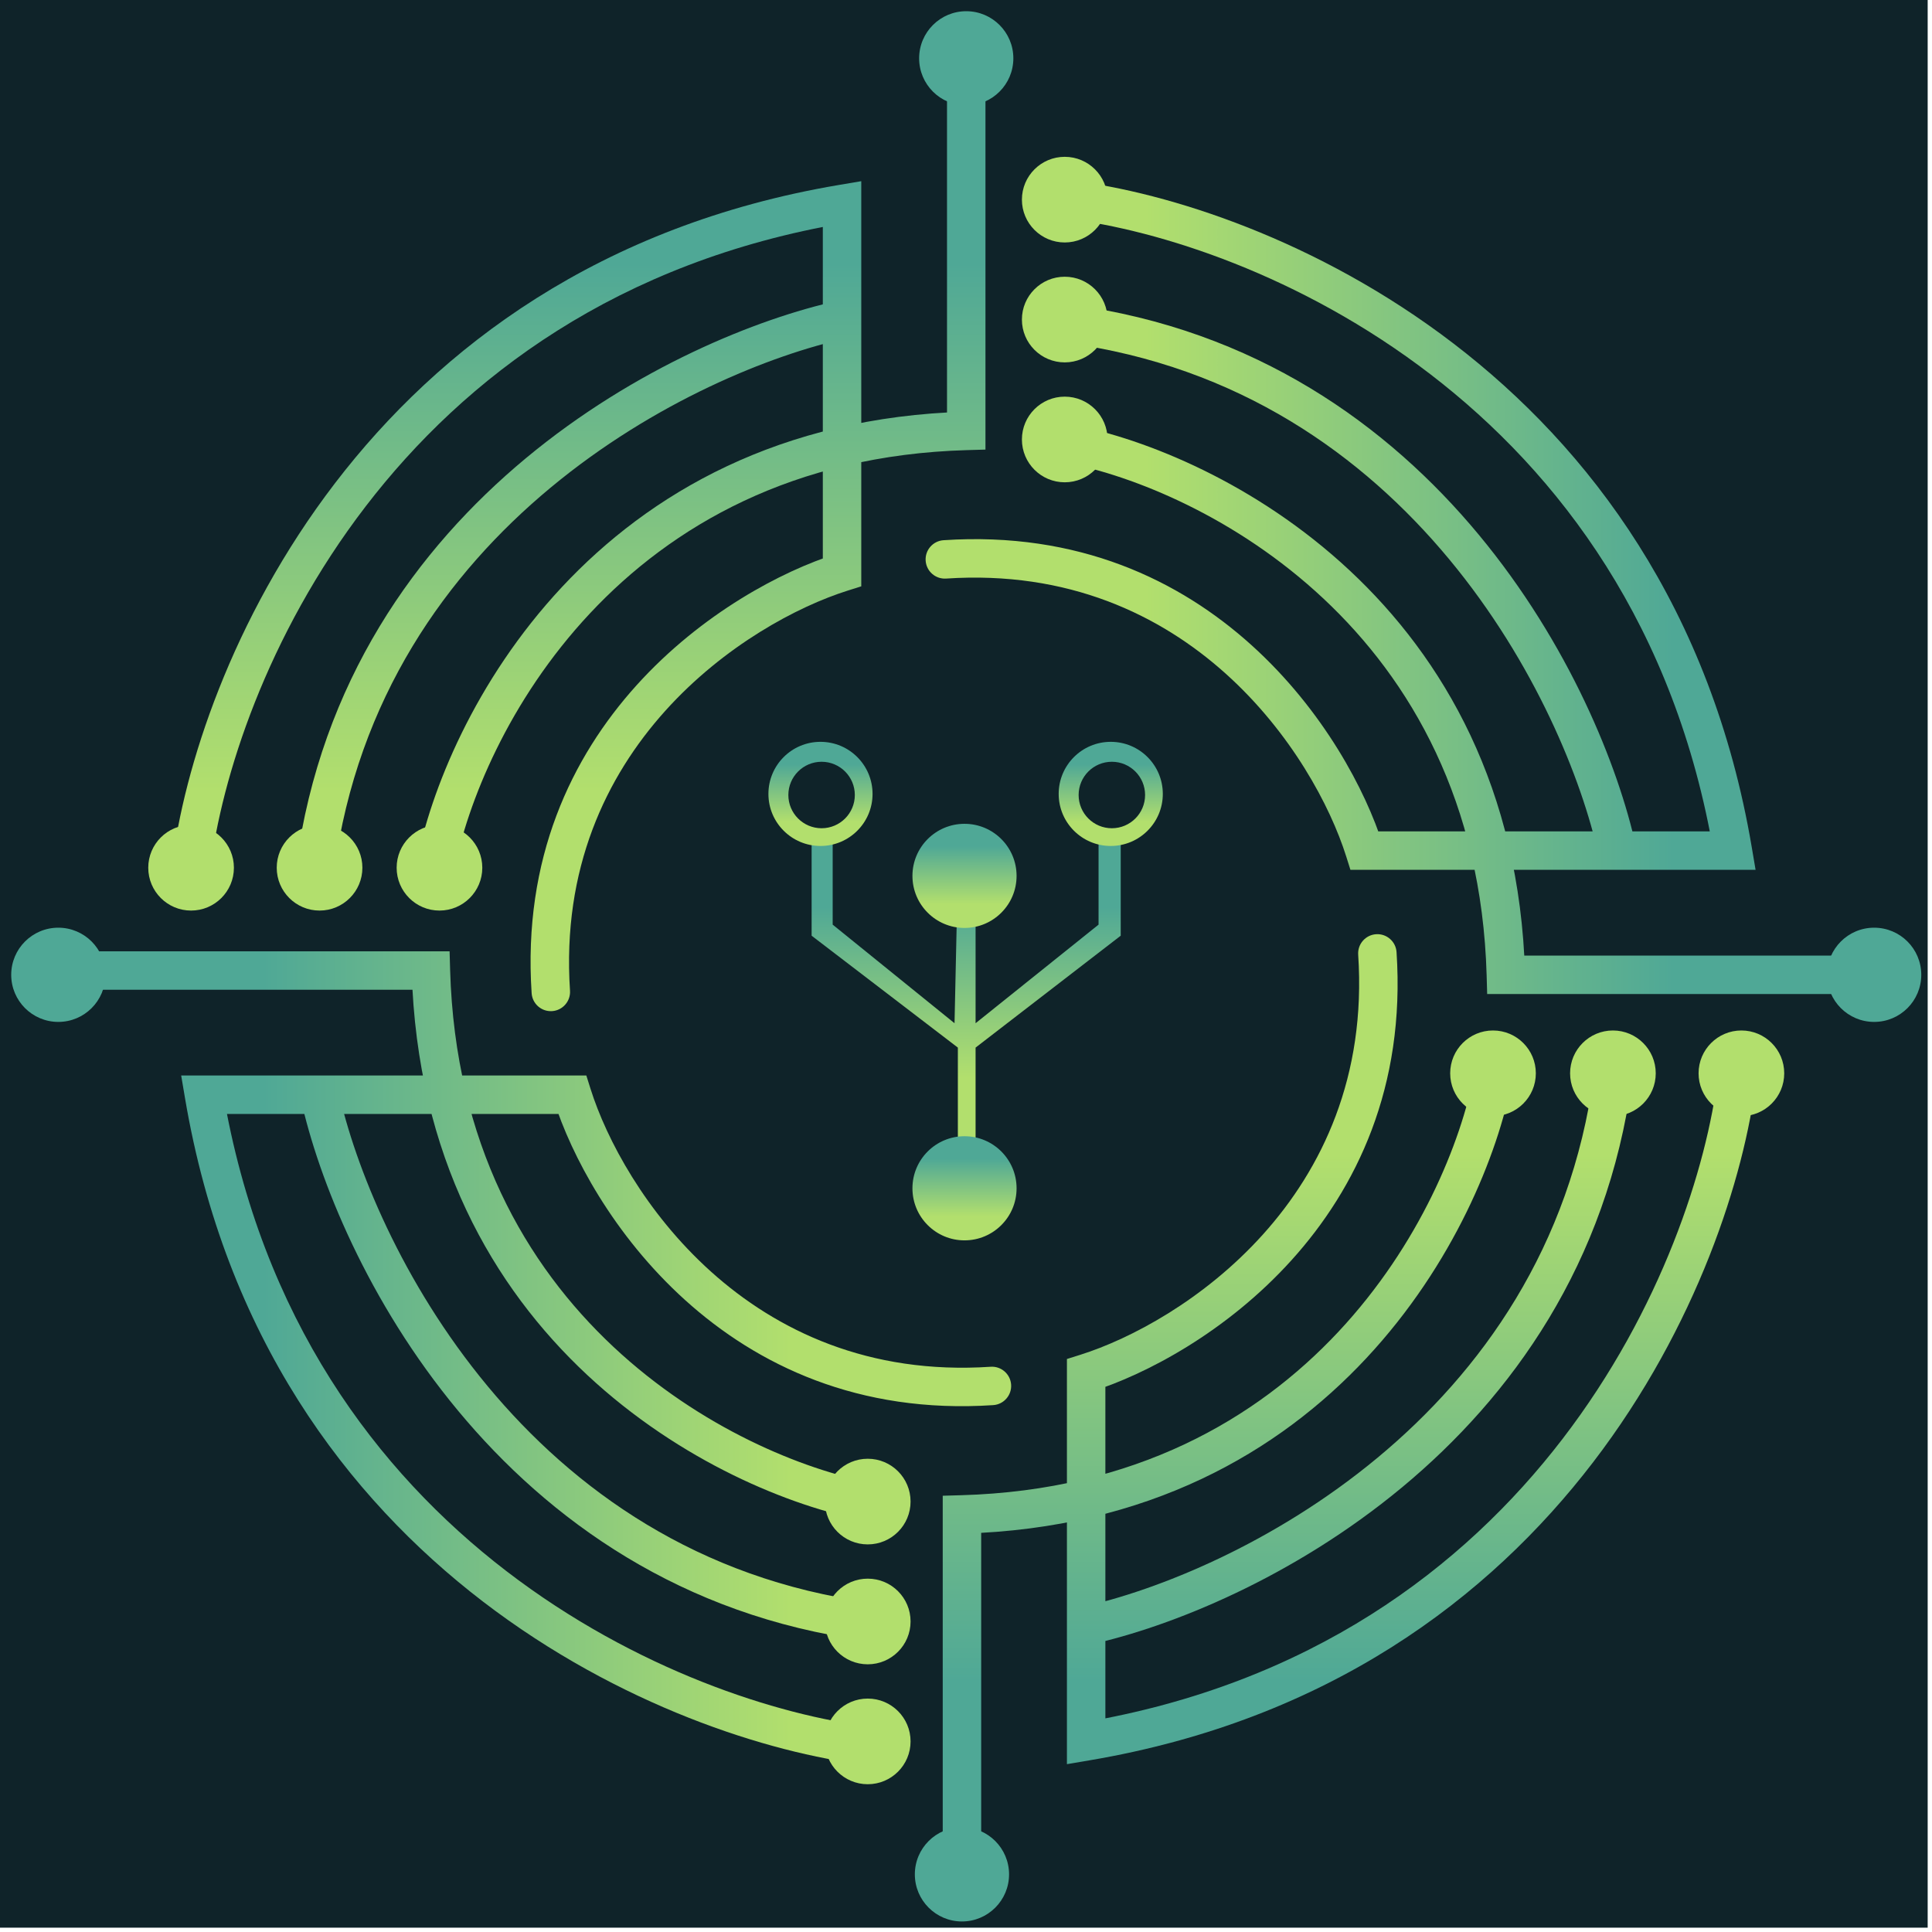 <svg xmlns="http://www.w3.org/2000/svg" fill="none" viewBox="0 0 201 201" height="201" width="201">
<rect fill="#0F2329" height="200.55" width="200.55"></rect>
<path fill="#B2DF6D" d="M37.702 90.277C37.702 92.738 35.707 94.733 33.246 94.733C30.785 94.733 28.79 92.738 28.79 90.277C28.79 87.816 30.785 85.822 33.246 85.822C35.707 85.822 37.702 87.816 37.702 90.277Z"></path>
<path fill="#B2DF6D" d="M50.177 90.277C50.177 92.738 48.182 94.733 45.721 94.733C43.261 94.733 41.266 92.738 41.266 90.277C41.266 87.816 43.261 85.822 45.721 85.822C48.182 85.822 50.177 87.816 50.177 90.277Z"></path>
<path fill="#B2DF6D" d="M94.733 156.219C94.733 158.68 92.738 160.675 90.277 160.675C87.816 160.675 85.822 158.68 85.822 156.219C85.822 153.758 87.816 151.764 90.277 151.764C92.738 151.764 94.733 153.758 94.733 156.219Z"></path>
<path fill="#B2DF6D" d="M94.733 168.695C94.733 171.155 92.738 173.15 90.277 173.15C87.816 173.15 85.822 171.155 85.822 168.695C85.822 166.234 87.816 164.239 90.277 164.239C92.738 164.239 94.733 166.234 94.733 168.695Z"></path>
<path fill="#B2DF6D" d="M94.733 181.17C94.733 183.631 92.738 185.626 90.277 185.626C87.816 185.626 85.822 183.631 85.822 181.17C85.822 178.71 87.816 176.715 90.277 176.715C92.738 176.715 94.733 178.71 94.733 181.17Z"></path>
<path fill="#B2DF6D" d="M115.228 20.77C115.228 23.231 113.233 25.226 110.773 25.226C108.312 25.226 106.317 23.231 106.317 20.77C106.317 18.31 108.312 16.315 110.773 16.315C113.233 16.315 115.228 18.31 115.228 20.77Z"></path>
<path fill="#B2DF6D" d="M115.228 33.246C115.228 35.707 113.233 37.702 110.773 37.702C108.312 37.702 106.317 35.707 106.317 33.246C106.317 30.785 108.312 28.79 110.773 28.79C113.233 28.79 115.228 30.785 115.228 33.246Z"></path>
<path fill="#B2DF6D" d="M115.228 45.721C115.228 48.182 113.233 50.177 110.773 50.177C108.312 50.177 106.317 48.182 106.317 45.721C106.317 43.261 108.312 41.266 110.773 41.266C113.233 41.266 115.228 43.261 115.228 45.721Z"></path>
<path fill="#B2DF6D" d="M185.626 111.664C185.626 114.124 183.631 116.119 181.17 116.119C178.71 116.119 176.715 114.124 176.715 111.664C176.715 109.203 178.71 107.208 181.17 107.208C183.631 107.208 185.626 109.203 185.626 111.664Z"></path>
<path fill="#B2DF6D" d="M172.259 111.664C172.259 114.124 170.264 116.119 167.804 116.119C165.343 116.119 163.348 114.124 163.348 111.664C163.348 109.203 165.343 107.208 167.804 107.208C170.264 107.208 172.259 109.203 172.259 111.664Z"></path>
<path fill="#B2DF6D" d="M159.784 111.664C159.784 114.124 157.789 116.119 155.328 116.119C152.867 116.119 150.873 114.124 150.873 111.664C150.873 109.203 152.867 107.208 155.328 107.208C157.789 107.208 159.784 109.203 159.784 111.664Z"></path>
<path fill="#4FA896" d="M10.968 101.416C10.968 104.123 8.774 106.317 6.067 106.317C3.36 106.317 1.166 104.123 1.166 101.416C1.166 98.709 3.36 96.515 6.067 96.515C8.774 96.515 10.968 98.709 10.968 101.416Z"></path>
<path fill="#4FA896" d="M104.98 195.002C104.98 197.709 102.786 199.904 100.079 199.904C97.372 199.904 95.178 197.709 95.178 195.002C95.178 192.296 97.372 190.101 100.079 190.101C102.786 190.101 104.98 192.296 104.98 195.002Z"></path>
<path fill="#4FA896" d="M199.884 101.416C199.884 104.123 197.689 106.317 194.982 106.317C192.276 106.317 190.081 104.123 190.081 101.416C190.081 98.709 192.276 96.515 194.982 96.515C197.689 96.515 199.884 98.709 199.884 101.416Z"></path>
<path fill="#4FA896" d="M105.426 6.067C105.426 8.774 103.232 10.968 100.525 10.968C97.818 10.968 95.624 8.774 95.624 6.067C95.624 3.36 97.818 1.166 100.525 1.166C103.232 1.166 105.426 3.36 105.426 6.067Z"></path>
<path fill="#B2DF6D" d="M24.335 90.277C24.335 92.738 22.34 94.733 19.879 94.733C17.419 94.733 15.424 92.738 15.424 90.277C15.424 87.816 17.419 85.822 19.879 85.822C22.34 85.822 24.335 87.816 24.335 90.277Z"></path>
<path fill="url(#paint0_linear_82_2)" d="M87.604 21.216H89.604V18.85L87.27 19.244L87.604 21.216ZM87.604 59.534L88.205 61.442L89.604 61.001V59.534H87.604ZM55.31 103.331C55.384 104.434 56.337 105.267 57.439 105.194C58.541 105.12 59.375 104.167 59.302 103.065L55.31 103.331ZM100.525 44.831L100.582 46.83L102.525 46.774V44.831H100.525ZM19.879 90.277L21.865 90.518C24.181 71.412 40.661 31.183 87.937 23.188L87.604 21.216L87.27 19.244C37.593 27.645 20.331 69.934 17.894 90.037L19.879 90.277ZM87.604 21.216H85.604V33.246H87.604H89.604V21.216H87.604ZM87.604 33.246L87.174 31.293C78.798 33.137 66.047 38.257 54.725 47.658C43.371 57.086 33.394 70.878 30.818 90.01L32.8 90.277L34.783 90.544C37.197 72.607 46.527 59.665 57.28 50.736C68.066 41.78 80.221 36.92 88.034 35.2L87.604 33.246ZM87.604 59.534L87.003 57.626C75.75 61.172 53.439 75.264 55.31 103.331L57.306 103.198L59.302 103.065C57.608 77.666 77.774 64.728 88.205 61.442L87.604 59.534ZM45.276 90.277L47.24 90.654C49.964 76.463 64.454 47.862 100.582 46.83L100.525 44.831L100.468 42.831C61.742 43.938 46.232 74.685 43.312 89.9L45.276 90.277ZM100.525 44.831H102.525V6.513H100.525H98.525V44.831H100.525ZM87.604 59.534H89.604V33.246H87.604H85.604V59.534H87.604Z"></path>
<path fill="url(#paint1_linear_82_2)" d="M180.279 88.495V90.495H182.646L182.251 88.162L180.279 88.495ZM141.961 88.495L140.054 89.096L140.495 90.495H141.961V88.495ZM98.164 56.202C97.062 56.276 96.228 57.228 96.302 58.331C96.375 59.433 97.328 60.267 98.43 60.193L98.164 56.202ZM156.665 101.416L154.666 101.474L154.721 103.416H156.665V101.416ZM111.218 20.771L110.978 22.756C130.084 25.072 170.312 41.553 178.307 88.829L180.279 88.495L182.251 88.162C173.85 38.485 131.562 21.222 111.459 18.785L111.218 20.771ZM180.279 88.495V86.495H168.249V88.495V90.495H180.279V88.495ZM168.249 88.495L170.202 88.065C168.358 79.69 163.238 66.939 153.837 55.617C144.409 44.263 130.618 34.285 111.485 31.71L111.218 33.692L110.951 35.674C128.889 38.089 141.831 47.419 150.76 58.172C159.715 68.957 164.576 81.112 166.296 88.925L168.249 88.495ZM141.961 88.495L143.869 87.894C140.324 76.642 126.231 54.331 98.164 56.202L98.297 58.198L98.43 60.193C123.829 58.5 136.767 78.665 140.054 89.096L141.961 88.495ZM111.218 46.168L110.841 48.132C125.033 50.855 153.633 65.346 154.666 101.474L156.665 101.416L158.664 101.359C157.558 62.634 126.81 47.123 111.595 44.203L111.218 46.168ZM156.665 101.416V103.416H194.983V101.416V99.416H156.665V101.416ZM141.961 88.495V90.495H168.249V88.495V86.495H141.961V88.495Z"></path>
<path fill="url(#paint2_linear_82_2)" d="M21.216 113.892V111.892H18.849L19.244 114.225L21.216 113.892ZM59.534 113.892L61.441 113.291L61 111.892H59.534V113.892ZM103.331 146.185C104.433 146.111 105.267 145.158 105.194 144.056C105.12 142.954 104.167 142.12 103.065 142.194L103.331 146.185ZM44.83 100.97L46.83 100.913L46.774 98.971H44.83V100.97ZM90.277 181.616L90.518 179.63C71.411 177.315 31.183 160.834 23.188 113.558L21.216 113.892L19.244 114.225C27.645 163.902 69.934 181.165 90.036 183.601L90.277 181.616ZM21.216 113.892V115.892H33.246V113.892V111.892H21.216V113.892ZM33.246 113.892L31.293 114.322C33.137 122.697 38.257 135.448 47.658 146.77C57.086 158.124 70.877 168.101 90.01 170.677L90.277 168.695L90.544 166.713C72.606 164.298 59.664 154.968 50.735 144.215C41.78 133.43 36.919 121.275 35.199 113.462L33.246 113.892ZM59.534 113.892L57.626 114.493C61.171 125.745 75.264 148.056 103.331 146.185L103.198 144.189L103.065 142.194C77.666 143.887 64.728 123.722 61.441 113.291L59.534 113.892ZM90.277 156.219L90.654 154.255C76.462 151.532 47.862 137.041 46.83 100.913L44.83 100.97L42.831 101.028C43.938 139.753 74.685 155.263 89.9 158.183L90.277 156.219ZM44.83 100.97V98.971H6.513V100.97V102.97H44.83V100.97ZM59.534 113.892V111.892H33.246V113.892V115.892H59.534V113.892Z"></path>
<path fill="url(#paint3_linear_82_2)" d="M113 181.171H111V183.538L113.334 183.143L113 181.171ZM113 142.853L112.399 140.946L111 141.386V142.853H113ZM145.293 99.056C145.22 97.954 144.267 97.12 143.165 97.193C142.063 97.267 141.229 98.22 141.302 99.322L145.293 99.056ZM100.079 157.557L100.022 155.557L98.079 155.613V157.557H100.079ZM180.724 112.11L178.739 111.869C176.423 130.975 159.942 171.204 112.667 179.199L113 181.171L113.334 183.143C163.011 174.742 180.273 132.453 182.71 112.351L180.724 112.11ZM113 181.171H115L115 169.141H113H111L111 181.171H113ZM113 169.141L113.43 171.094C121.805 169.25 134.557 164.13 145.879 154.729C157.233 145.301 167.21 131.509 169.786 112.377L167.803 112.11L165.821 111.843C163.407 129.781 154.077 142.722 143.323 151.651C132.538 160.607 120.383 165.467 112.57 167.188L113 169.141ZM113 142.853L113.601 144.761C124.854 141.215 147.165 127.123 145.293 99.056L143.298 99.189L141.302 99.322C142.996 124.721 122.83 137.659 112.399 140.946L113 142.853ZM155.328 112.11L153.364 111.733C150.64 125.925 136.15 154.525 100.022 155.557L100.079 157.557L100.136 159.556C138.861 158.449 154.372 127.702 157.292 112.487L155.328 112.11ZM100.079 157.557H98.079L98.079 195.874H100.079H102.079L102.079 157.557H100.079ZM113 142.853H111L111 169.141H113H115L115 142.853H113Z"></path>
<path fill="url(#paint4_linear_82_2)" d="M116.596 87.782V97.348L101.497 108.989V119.478H99.653V108.989L84.439 97.348V87.436H86.629V96.196L99.307 106.454L99.538 95.85H101.497V106.454L114.291 96.196V87.782L115.789 87.436L116.596 87.782Z"></path>
<circle fill="url(#paint5_linear_82_2)" r="5.417" cy="91.124" cx="100.345"></circle>
<circle fill="url(#paint6_linear_82_2)" r="5.417" cy="123.627" cx="100.345"></circle>
<path fill="url(#paint7_linear_82_2)" d="M115.559 77.178C118.55 77.178 120.976 79.603 120.976 82.595C120.976 85.587 118.55 88.012 115.559 88.012C112.567 88.012 110.142 85.587 110.142 82.595C110.142 79.603 112.567 77.178 115.559 77.178ZM115.674 79.252C113.764 79.252 112.217 80.801 112.217 82.71C112.217 84.62 113.765 86.168 115.674 86.168C117.584 86.168 119.132 84.62 119.132 82.71C119.132 80.801 117.584 79.252 115.674 79.252Z"></path>
<path fill="url(#paint8_linear_82_2)" d="M85.361 77.178C88.353 77.178 90.778 79.603 90.778 82.595C90.778 85.587 88.353 88.012 85.361 88.012C82.369 88.012 79.944 85.587 79.944 82.595C79.944 79.603 82.369 77.178 85.361 77.178ZM85.476 79.252C83.567 79.252 82.018 80.801 82.018 82.71C82.018 84.62 83.567 86.168 85.476 86.168C87.386 86.168 88.934 84.62 88.934 82.71C88.934 80.801 87.386 79.252 85.476 79.252Z"></path>
<defs>
<linearGradient gradientUnits="userSpaceOnUse" y2="103.198" x2="60.202" y1="6.513" x1="60.202" id="paint0_linear_82_2">
<stop stop-color="#4FA896" offset="0.216"></stop>
<stop stop-color="#B2DF6D" offset="0.784"></stop>
</linearGradient>
<linearGradient gradientUnits="userSpaceOnUse" y2="61.094" x2="98.297" y1="61.094" x1="194.983" id="paint1_linear_82_2">
<stop stop-color="#4FA896" offset="0.216"></stop>
<stop stop-color="#B2DF6D" offset="0.784"></stop>
</linearGradient>
<linearGradient gradientUnits="userSpaceOnUse" y2="141.293" x2="103.198" y1="141.293" x1="6.513" id="paint2_linear_82_2">
<stop stop-color="#4FA896" offset="0.216"></stop>
<stop stop-color="#B2DF6D" offset="0.784"></stop>
</linearGradient>
<linearGradient gradientUnits="userSpaceOnUse" y2="99.189" x2="140.402" y1="195.874" x1="140.402" id="paint3_linear_82_2">
<stop stop-color="#4FA896" offset="0.216"></stop>
<stop stop-color="#B2DF6D" offset="0.784"></stop>
</linearGradient>
<linearGradient gradientUnits="userSpaceOnUse" y2="119.478" x2="100.517" y1="87.436" x1="100.517" id="paint4_linear_82_2">
<stop stop-color="#4FA896" offset="0.216"></stop>
<stop stop-color="#B2DF6D" offset="0.769"></stop>
</linearGradient>
<linearGradient gradientUnits="userSpaceOnUse" y2="96.541" x2="100.345" y1="85.707" x1="100.345" id="paint5_linear_82_2">
<stop stop-color="#4FA896" offset="0.216"></stop>
<stop stop-color="#B2DF6D" offset="0.769"></stop>
</linearGradient>
<linearGradient gradientUnits="userSpaceOnUse" y2="129.044" x2="100.345" y1="118.21" x1="100.345" id="paint6_linear_82_2">
<stop stop-color="#4FA896" offset="0.216"></stop>
<stop stop-color="#B2DF6D" offset="0.769"></stop>
</linearGradient>
<linearGradient gradientUnits="userSpaceOnUse" y2="88.012" x2="115.559" y1="77.178" x1="115.559" id="paint7_linear_82_2">
<stop stop-color="#4FA896" offset="0.216"></stop>
<stop stop-color="#B2DF6D" offset="0.769"></stop>
</linearGradient>
<linearGradient gradientUnits="userSpaceOnUse" y2="88.012" x2="85.361" y1="77.178" x1="85.361" id="paint8_linear_82_2">
<stop stop-color="#4FA896" offset="0.216"></stop>
<stop stop-color="#B2DF6D" offset="0.769"></stop>
</linearGradient>
</defs>
</svg>
